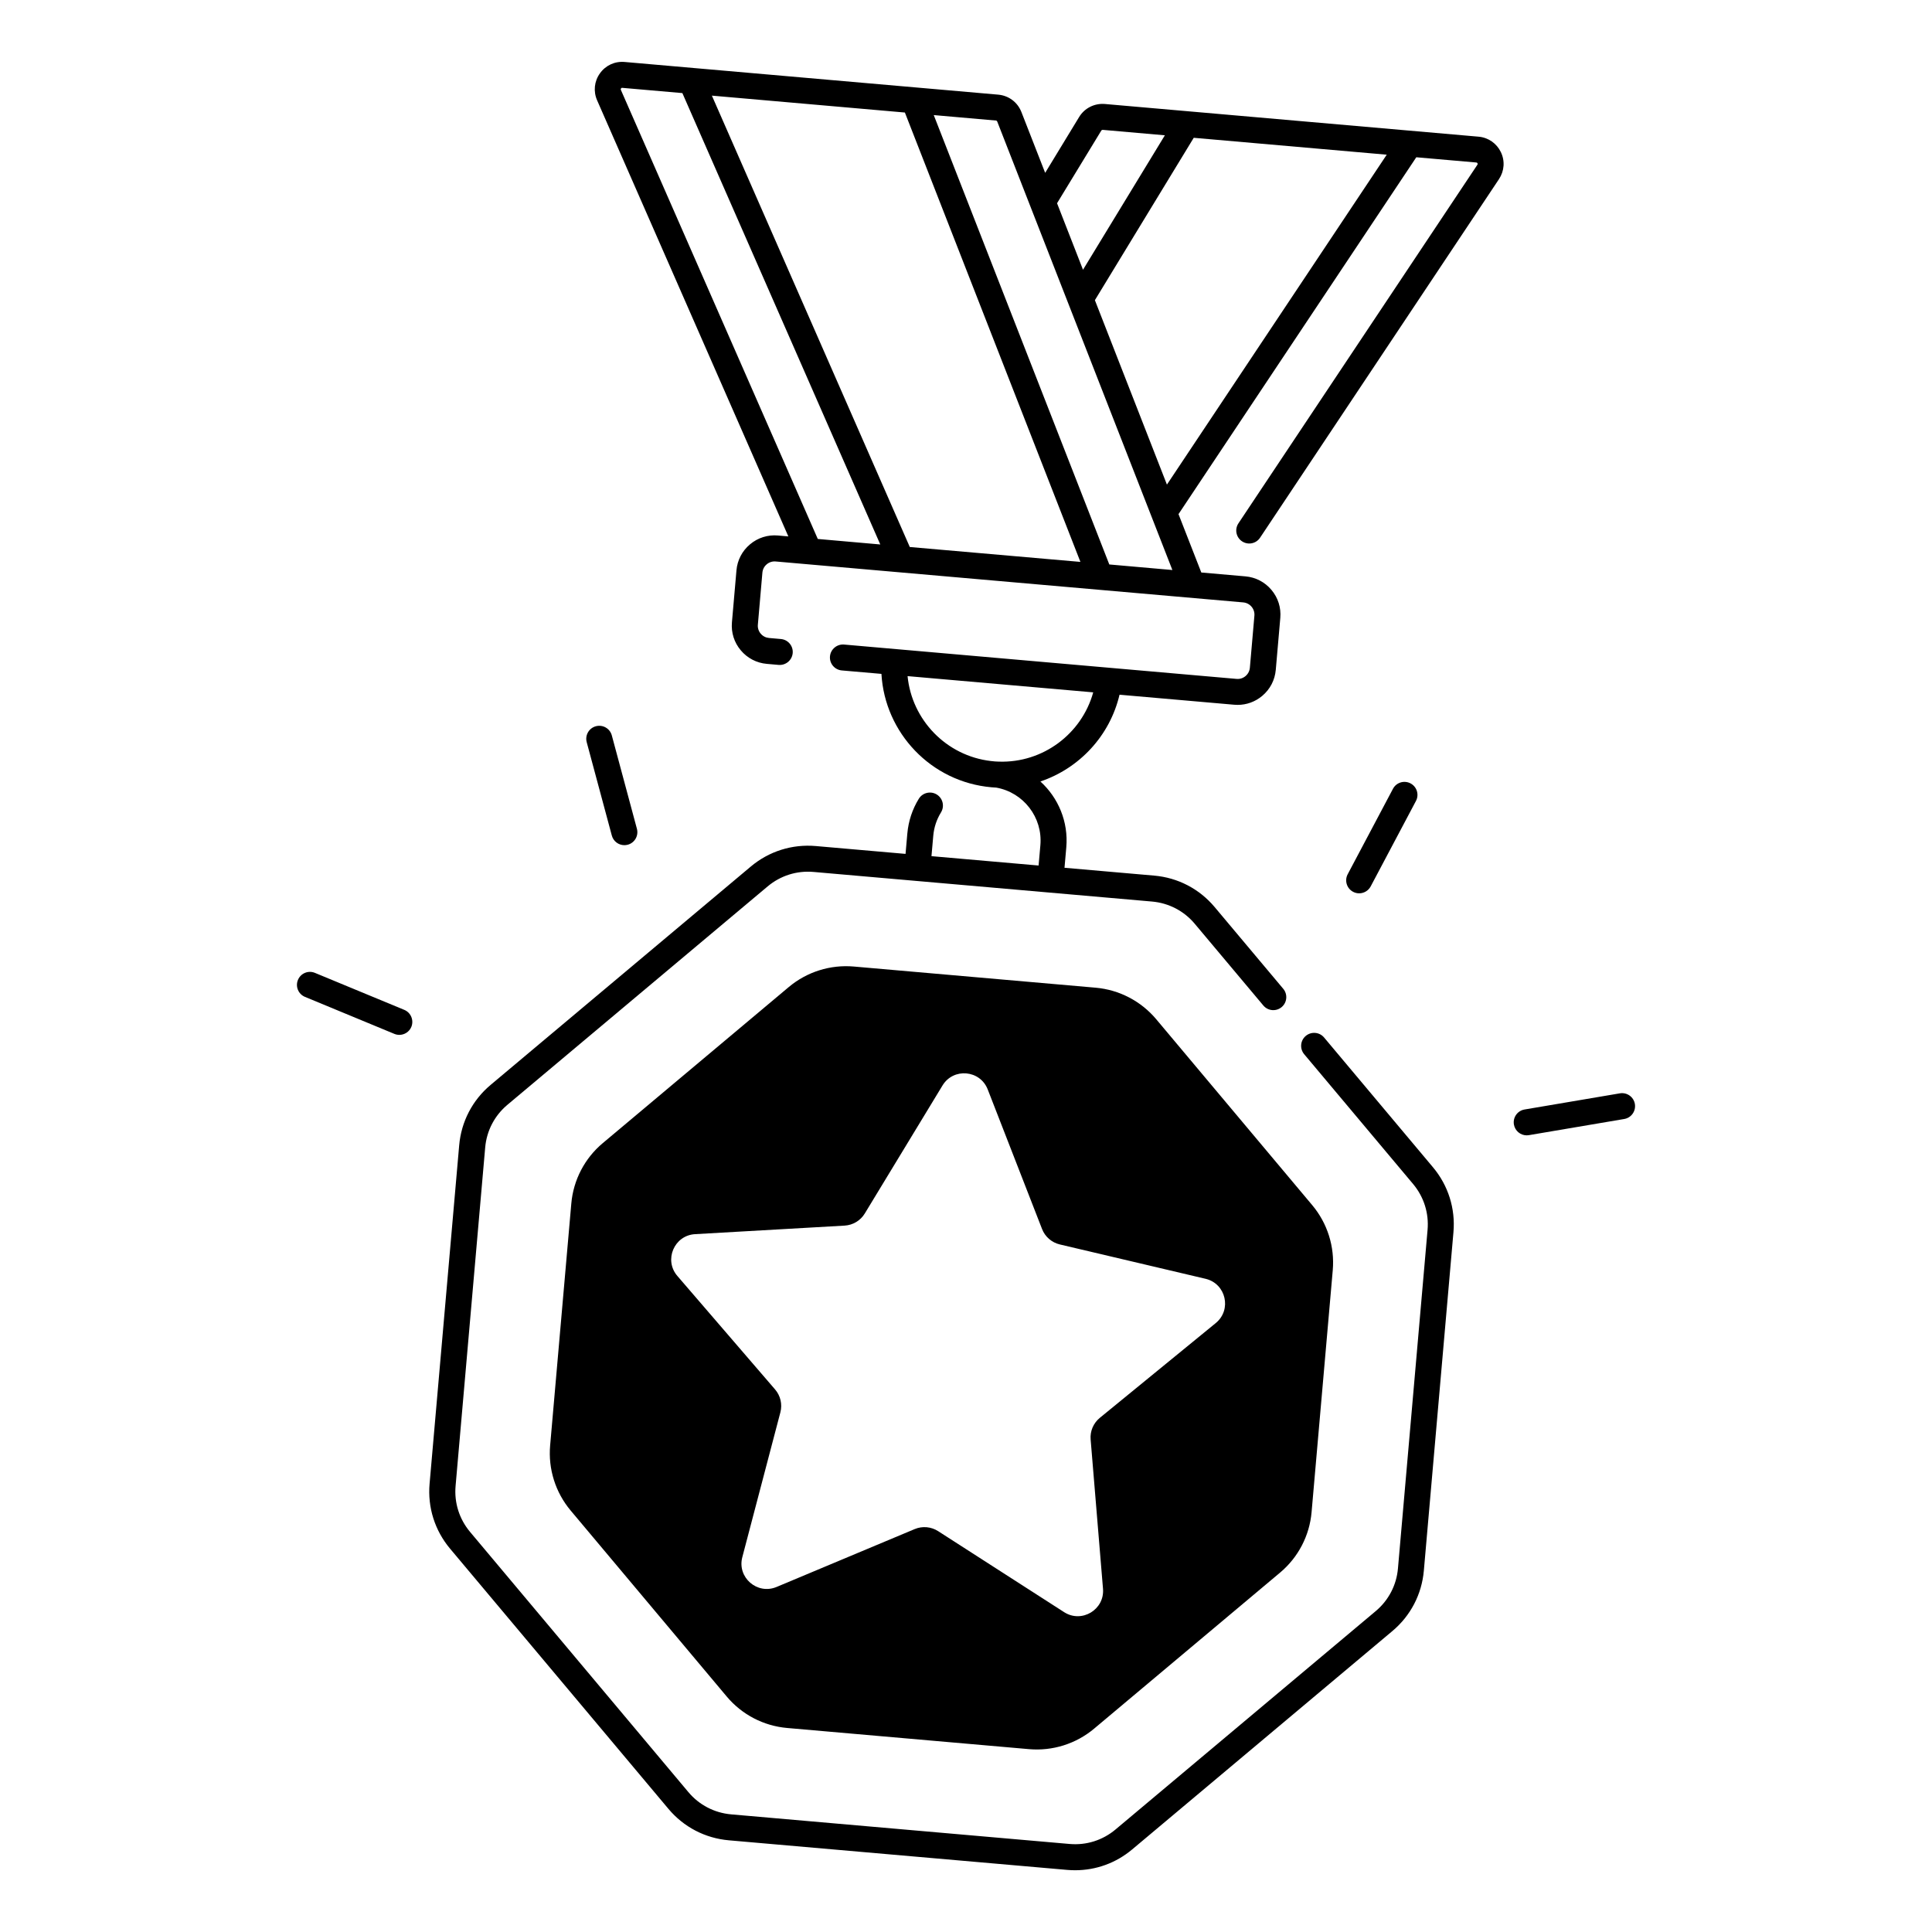 <?xml version="1.0" encoding="UTF-8"?>
<!-- Uploaded to: SVG Repo, www.svgrepo.com, Generator: SVG Repo Mixer Tools -->
<svg fill="#000000" width="800px" height="800px" version="1.1" viewBox="144 144 512 512" xmlns="http://www.w3.org/2000/svg">
 <g>
  <path d="m434.37 405.75-64.098-5.609c-6.238-0.543-12.438 1.406-17.238 5.434l-49.289 41.359c-4.801 4.023-7.805 9.789-8.344 16.031l-5.609 64.098c-0.543 6.238 1.406 12.438 5.434 17.238l41.359 49.289c4.023 4.801 9.789 7.805 16.031 8.344l64.098 5.609c6.238 0.543 12.438-1.406 17.238-5.434l49.289-41.359c4.801-4.023 7.805-9.789 8.344-16.031l5.609-64.098c0.543-6.238-1.406-12.438-5.434-17.238l-41.359-49.289c-4.027-4.789-9.793-7.793-16.031-8.344zm31.82 88.875-30.719 25.113c-1.711 1.398-2.629 3.551-2.441 5.746l3.277 39.547c0.461 5.539-5.637 9.211-10.312 6.199l-33.379-21.461c-1.859-1.191-4.184-1.398-6.219-0.543l-36.594 15.332c-5.125 2.144-10.5-2.519-9.082-7.891l10.086-38.375c0.562-2.137 0.039-4.41-1.406-6.082l-25.891-30.07c-3.633-4.211-0.848-10.766 4.703-11.078l39.617-2.262c2.203-0.129 4.211-1.328 5.352-3.219l20.594-33.918c2.883-4.754 9.969-4.133 11.984 1.055l14.395 36.98c0.797 2.055 2.566 3.59 4.715 4.094l38.621 9.102c5.406 1.281 7.012 8.207 2.699 11.73z"/>
  <path d="m513.15 353.04-11.996 22.641c-0.895 1.684-0.246 3.769 1.426 4.656 0.512 0.277 1.062 0.402 1.613 0.402 1.23 0 2.43-0.668 3.051-1.832l11.996-22.641c0.895-1.684 0.246-3.769-1.426-4.656-1.691-0.895-3.777-0.254-4.664 1.43z"/>
  <path d="m577.26 436.57c-0.316-1.879-2.098-3.141-3.977-2.824l-25.258 4.281c-1.879 0.316-3.141 2.098-2.824 3.977 0.285 1.684 1.742 2.875 3.394 2.875 0.188 0 0.383-0.02 0.582-0.051l25.258-4.281c1.879-0.316 3.137-2.098 2.824-3.977z"/>
  <path d="m251.13 411.62-23.676-9.801c-1.762-0.727-3.769 0.109-4.496 1.871-0.727 1.762 0.109 3.769 1.871 4.496l23.676 9.801c0.434 0.176 0.875 0.266 1.32 0.266 1.348 0 2.637-0.797 3.188-2.125 0.715-1.766-0.121-3.781-1.883-4.508z"/>
  <path d="m306.14 365.43c0.414 1.535 1.801 2.547 3.324 2.547 0.297 0 0.602-0.039 0.895-0.117 1.84-0.492 2.922-2.383 2.43-4.223l-6.652-24.746c-0.492-1.84-2.383-2.922-4.223-2.43-1.84 0.492-2.922 2.383-2.43 4.223z"/>
  <path d="m535.82 180.22-99-8.66c-2.773-0.234-5.402 1.082-6.848 3.465l-8.992 14.781-6.297-16.117c-1.012-2.598-3.367-4.359-6.148-4.606l-99-8.66c-2.59-0.227-5.039 0.895-6.543 3.012-1.516 2.106-1.789 4.793-0.746 7.164l50.676 115.56-2.754-0.246c-2.695-0.234-5.332 0.59-7.41 2.344-2.078 1.742-3.356 4.191-3.59 6.898l-1.199 13.777c-0.234 2.707 0.59 5.332 2.344 7.41 1.742 2.078 4.191 3.356 6.887 3.59l3.141 0.277c1.891 0.156 3.562-1.238 3.731-3.129 0.168-1.898-1.23-3.562-3.129-3.731l-3.141-0.277c-0.867-0.078-1.652-0.48-2.215-1.152-0.562-0.668-0.828-1.516-0.746-2.383l1.199-13.777c0.078-0.867 0.48-1.652 1.152-2.215 0.668-0.562 1.516-0.828 2.383-0.746l123.89 10.844c0.867 0.078 1.652 0.48 2.215 1.152 0.562 0.668 0.828 1.516 0.746 2.383l-1.199 13.777c-0.078 0.867-0.48 1.652-1.152 2.215-0.668 0.562-1.504 0.828-2.383 0.746l-104.01-9.102c-1.879-0.156-3.562 1.238-3.731 3.129-0.168 1.898 1.238 3.562 3.129 3.731l10.508 0.914c0.887 15.605 13.137 28.652 29.164 30.051 0.434 0.039 0.855 0.059 1.277 0.09 7.172 1.277 12.328 7.863 11.68 15.262l-0.473 5.383-28.387-2.481 0.473-5.383c0.195-2.234 0.887-4.328 2.055-6.219 0.992-1.625 0.492-3.738-1.133-4.742-1.613-0.992-3.738-0.492-4.742 1.121-1.73 2.812-2.754 5.922-3.051 9.238l-0.473 5.383-23.785-2.078c-6.269-0.543-12.387 1.379-17.211 5.422l-68.957 57.871c-4.82 4.043-7.785 9.73-8.336 16.008l-7.844 89.684c-0.551 6.277 1.379 12.387 5.422 17.211l57.871 68.957c4.043 4.82 9.73 7.785 16.008 8.336l89.684 7.844c0.699 0.059 1.398 0.09 2.098 0.09 5.531 0 10.824-1.918 15.113-5.519l68.957-57.871c4.82-4.043 7.785-9.73 8.336-16.008l7.844-89.684c0.551-6.269-1.379-12.387-5.422-17.211l-28.859-34.391c-1.219-1.457-3.394-1.645-4.852-0.422-1.457 1.219-1.645 3.394-0.422 4.852l28.859 34.391c2.863 3.414 4.231 7.742 3.836 12.184l-7.844 89.684c-0.383 4.438-2.481 8.461-5.894 11.324l-68.957 57.871c-3.414 2.863-7.734 4.231-12.184 3.836l-89.684-7.844c-4.438-0.395-8.461-2.481-11.324-5.894l-57.859-68.957c-2.863-3.414-4.231-7.742-3.836-12.184l7.844-89.684c0.383-4.438 2.481-8.461 5.894-11.324l68.957-57.871c3.414-2.863 7.734-4.231 12.184-3.836l89.684 7.844c4.438 0.395 8.461 2.481 11.324 5.894l18.176 21.656c1.219 1.457 3.394 1.645 4.852 0.422 1.457-1.219 1.645-3.394 0.422-4.852l-18.176-21.656c-4.043-4.82-9.73-7.785-16.008-8.336l-23.785-2.078 0.473-5.383c0.602-6.828-2.144-13.195-6.859-17.484 10.293-3.473 18.402-12.074 20.969-22.996l30.395 2.656c0.305 0.031 0.602 0.039 0.906 0.039 2.383 0 4.664-0.828 6.516-2.383 2.078-1.742 3.356-4.191 3.59-6.898l1.199-13.777c0.234-2.707-0.59-5.332-2.344-7.41-1.742-2.078-4.191-3.356-6.898-3.59l-11.691-1.023-6.043-15.469 63.016-94.574 15.902 1.387c0.059 0.012 0.227 0.02 0.316 0.215 0.098 0.195 0.012 0.336-0.031 0.383l-63.32 95.023c-1.055 1.586-0.629 3.719 0.953 4.773 1.586 1.055 3.719 0.629 4.773-0.953l63.312-95.023c1.438-2.164 1.633-4.852 0.5-7.184-1.121-2.32-3.332-3.856-5.922-4.082zm-127.09 165.62c-0.5 0.012-1.555-0.09-2.106-0.156-11.887-1.379-20.98-10.934-22.109-22.504l49.199 4.301c-3.051 10.992-13.312 18.734-24.984 18.359zm27.129-167.24c0.078-0.129 0.207-0.195 0.363-0.188l16.48 1.445-21.695 35.629-6.879-17.625zm-75.137 108.23-52.184-119.01c-0.02-0.059-0.09-0.207 0.039-0.383 0.129-0.188 0.297-0.168 0.355-0.156l15.902 1.387 52.449 119.62zm24.383 2.133-52.449-119.62 51.148 4.477 46.516 119.09zm52.871 4.625-46.523-119.09 16.48 1.445c0.148 0.012 0.277 0.109 0.336 0.246l46.426 118.87zm15.27-21.164-19.09-48.875 26.195-43.031 51.148 4.477z"/>
 </g>
</svg>